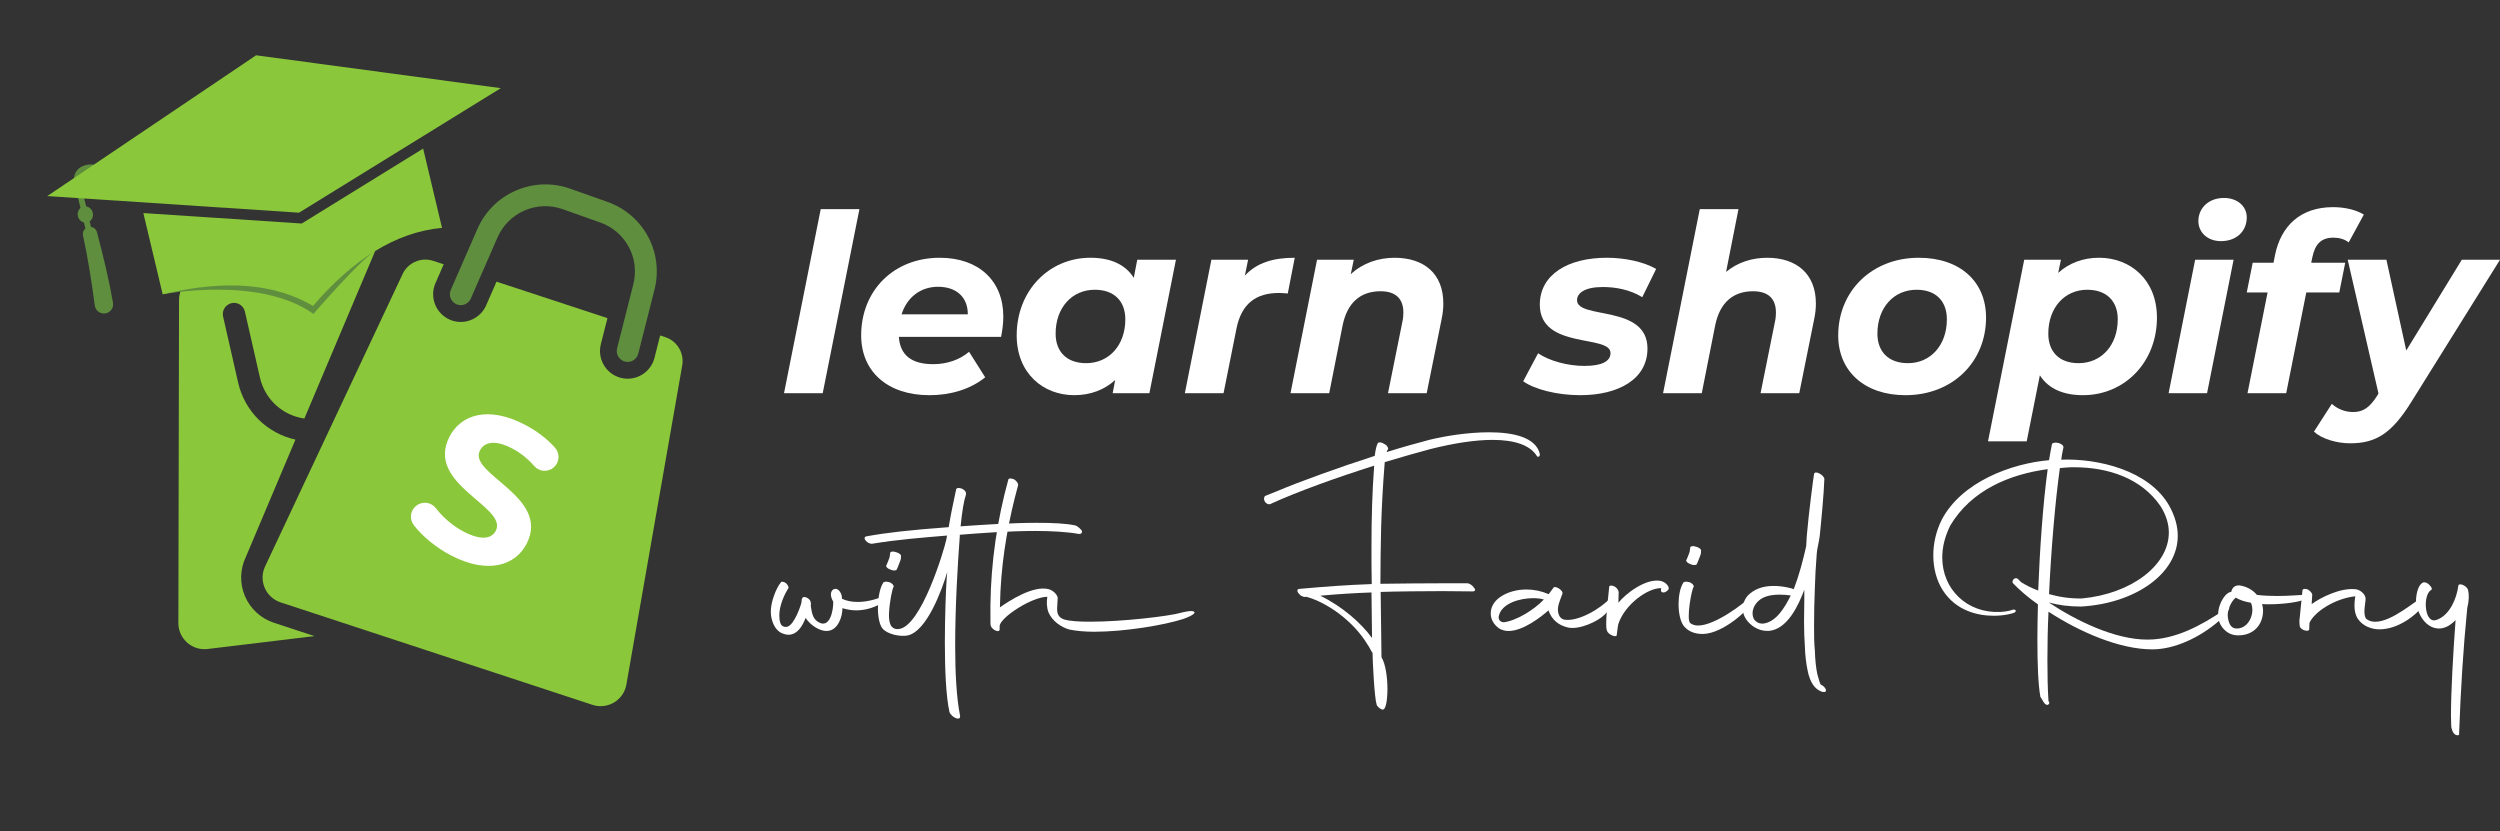 <?xml version="1.0" encoding="UTF-8"?>
<svg xmlns="http://www.w3.org/2000/svg" version="1.1" xmlns:xlink="http://www.w3.org/1999/xlink" viewBox="0 0 2000 665">
  <rect x="0" y="0" width="2000" height="665" fill="#333333" stroke="none"/>
  <defs>
    <style>
      .cls-1 {
        fill: #fff;
      }
      .cls-3{
        fill:#fff;
      }

      .cls-2 {
        fill: #8bc73a;
      }

      .cls-3, .cls-4 {
        isolation: isolate;
      }

      .cls-5 {
        fill: #5f8e3e;
      }

      .cls-4 {
        fill: url(#radial-gradient);
        mix-blend-mode: multiply;
        opacity: .5;
      }
    </style>
    <radialGradient id="radial-gradient" cx="305.73" cy="-11699.13" fx="305.73" fy="-11699.13" r="305.76" gradientTransform="translate(0 -343.62) scale(1 -.08)" gradientUnits="userSpaceOnUse">
      <stop offset="0" stop-color="#a9a6c9"/>
      <stop offset=".83" stop-color="#a9a6c9" stop-opacity="0"/>
    </radialGradient>
  </defs>
  <!-- Generator: Adobe Illustrator 28.6.0, SVG Export Plug-In . SVG Version: 1.2.0 Build 709)  -->
  <g class="cls-3">
    <g id="Layer_1">
      <g>
        <path class="cls-1" d="M656.58,167.31h30.96l-29.37,147.25h-30.96l29.37-147.25Z"/>
        <path class="cls-1" d="M800.85,269.51h-81.76c.99,14.49,9.92,21.83,27.58,21.83,10.91,0,21.23-3.57,28.58-9.92l12.9,20.44c-12.3,9.92-28.38,14.29-44.65,14.29-33.34,0-54.57-18.85-54.57-47.83,0-35.72,25.8-62.11,62.91-62.11,31.16,0,50.8,18.46,50.8,47.03,0,5.75-.79,11.31-1.79,16.27ZM721.27,251.45h52.99c0-14.09-9.53-22.03-23.81-22.03s-25,8.73-29.17,22.03h-.01Z"/>
        <path class="cls-1" d="M940.75,207.79l-21.23,106.76h-29.37l1.98-10.52c-8.53,7.74-19.65,12.11-32.74,12.11-24.81,0-46.04-17.46-46.04-47.83,0-35.92,26-62.11,58.94-62.11,15.48,0,27.78,4.96,34.73,16.07l2.78-14.49h30.96-.01ZM900.26,255.42c0-14.49-8.93-23.62-24.41-23.62-18.26,0-31.35,14.29-31.35,35.12,0,14.49,8.93,23.62,24.41,23.62,18.26,0,31.35-14.29,31.35-35.12h0Z"/>
        <path class="cls-1" d="M1035.79,206.2l-5.56,28.58c-2.78-.2-4.57-.4-7.14-.4-18.26,0-29.96,8.53-33.93,28.58l-10.32,51.6h-30.96l21.23-106.76h29.37l-2.58,12.7c9.53-10.32,22.62-14.29,39.89-14.29h0Z"/>
        <path class="cls-1" d="M1154.66,242.52c0,3.97-.4,8.34-1.39,12.9l-11.91,59.14h-30.96l11.51-57.15c.6-2.58.79-5.16.79-7.34,0-10.91-5.95-17.07-18.26-17.07-15.68,0-26.59,8.73-30.36,27.39l-10.72,54.18h-30.96l21.23-106.76h29.37l-2.38,11.51c9.72-8.93,22.03-13.1,35.12-13.1,23.42,0,38.9,12.7,38.9,36.32l.02-.02Z"/>
        <path class="cls-1" d="M1218.55,305.03l11.91-22.42c9.13,6.15,23.61,10.12,37.11,10.12,14.49,0,20.84-3.97,20.84-10.32,0-15.08-56.56-2.58-56.56-38.7,0-24.01,22.42-37.51,53.58-37.51,14.88,0,29.77,3.37,39.49,8.93l-11.11,22.62c-9.92-6.15-21.63-8.14-31.55-8.14-14.29,0-20.64,4.76-20.64,10.52,0,15.68,56.36,3.18,56.36,38.7,0,24.41-23.02,37.31-53.78,37.31-18.85,0-36.71-4.76-45.64-11.11h0Z"/>
        <path class="cls-1" d="M1452.71,242.72c0,3.97-.4,8.14-1.39,12.7l-11.91,59.14h-30.96l11.51-57.15c.6-2.58.79-5.16.79-7.34,0-10.91-5.95-17.07-18.26-17.07-15.68,0-26.59,8.73-30.36,27.39l-10.72,54.18h-30.96l29.37-147.25h30.96l-9.92,50.21c9.33-7.74,20.84-11.31,32.94-11.31,23.22,0,38.9,12.7,38.9,36.51h.01Z"/>
        <path class="cls-1" d="M1470.57,268.32c0-35.52,26.99-62.11,64.49-62.11,32.74,0,53.78,18.85,53.78,47.83,0,35.52-26.79,62.11-64.49,62.11-32.55,0-53.78-19.05-53.78-47.83ZM1557.49,255.42c0-14.49-8.73-23.62-24.21-23.62-18.26,0-31.35,14.29-31.35,35.12,0,14.49,8.93,23.62,24.41,23.62,18.06,0,31.16-14.29,31.16-35.12h-.01Z"/>
        <path class="cls-1" d="M1725.56,254.03c0,35.92-26,62.11-59.14,62.11-15.48,0-27.58-4.96-34.53-15.88l-10.52,52.79h-30.96l28.97-145.26h29.37l-2.18,10.52c8.53-7.74,19.65-12.11,32.74-12.11,24.81,0,46.24,17.46,46.24,47.83h.01ZM1694.21,255.42c0-14.49-8.93-23.62-24.41-23.62-18.06,0-31.16,14.29-31.16,35.12,0,14.49,8.73,23.62,24.21,23.62,18.26,0,31.35-14.29,31.35-35.12h.01Z"/>
        <path class="cls-1" d="M1756.12,207.79h30.76l-21.23,106.76h-30.76l21.23-106.76h0ZM1758.7,176.83c0-10.32,8.14-18.46,20.44-18.46,10.92,0,18.26,6.75,18.26,15.48,0,11.31-8.33,19.05-20.64,19.05-10.92,0-18.06-7.14-18.06-16.07h0Z"/>
        <path class="cls-1" d="M1849.78,206.2l-.79,3.97h27.19l-4.76,23.81h-26.39l-16.07,80.57h-30.96l16.07-80.57h-16.67l4.76-23.81h16.67l1.19-6.15c4.76-23.22,20.24-38.3,46.44-38.3,9.53,0,18.46,2.18,24.61,5.95l-12.11,22.23c-3.37-2.58-7.54-3.77-12.3-3.77-9.53,0-14.68,4.96-16.87,16.07h0Z"/>
        <path class="cls-1" d="M2000,207.79l-71.04,113.91c-15.68,25.2-28.38,32.94-48.82,32.94-10.91,0-22.82-3.57-28.97-9.33l14.29-22.23c4.37,3.97,10.32,6.55,17.07,6.55,8.14,0,13.29-3.77,19.25-13.1l.99-1.79-24.61-106.96h30.96l15.88,72.63,44.45-72.63h30.56-.01Z"/>
        <path class="cls-1" d="M666.59,471.59c4.12-2.38,7.37,3.9,6.94,7.37,3.47,1.73,7.81,2.6,12.57,2.6,6.29,0,13.44-1.52,20.81-4.55,6.07-1.95,1.52,3.9-1.95,5.85-6.72,3.69-13.44,5.42-19.95,5.42-3.9,0-7.37-.65-11.06-1.73,0,6.72-3.47,17.78-12.14,18.21-5.2.43-13.01-3.9-17.35-10.41-2.38,6.5-6.72,13.44-13.66,13.44-1.95,0-4.34-.65-6.72-1.95-3.47-2.38-5.2-5.85-6.07-8.46-1.08-3.04-1.52-6.29-1.3-9.54.22-6.29,3.9-16.91,7.81-21.68.43-1.3,2.6-.87,4.34.43,1.52,1.52,2.6,3.47,1.52,4.55-2.82,4.34-6.94,13.23-6.94,21.25,0,2.17.22,4.12.87,6.07.87,3.04,4.12,3.47,5.85,2.82,5.42-1.95,10.41-16.48,11.06-19.51.22-1.95,0-2.39.43-2.82.65-3.25,7.37,0,6.94,3.47.43.43.22.87,0,1.95.65,4.12,1.08,10.19,5.64,13.01,9.76,6.5,12.57-9.54,12.36-16.05-2.82-4.77-2.17-8.24,0-9.76v.02Z"/>
        <path class="cls-1" d="M702.36,486.33c0-7.81,1.52-16.04,4.12-19.95.22-1.08,2.38-1.3,4.99-.65,2.38.87,3.69,2.6,3.47,3.69-1.08,1.08-3.25,12.14-3.69,20.38-.22,5.42-.22,14.09,7.59,13.44,18-1.52,36.42-63.09,38.16-71.33l.65-3.47c-20.81,1.73-39.89,3.25-59.62,6.5-4.12.65-8.67-4.99-4.99-5.85,16.91-3.04,34.04-4.99,65.91-7.37,2.6-15.39,3.25-16.69,5.85-29.7,0-3.47,8.67-1.08,8.02,3.47-1.73,5.2-3.04,12.79-4.34,25.58,18-1.3,41.19-2.82,60.92-2.82,12.36,0,23.42.43,31.22,2.17,1.95.87,4.12,3.04,4.99,4.34.22,1.73-.87,2.6-2.6,2.38-9.76-1.73-22.12-2.38-34.91-2.38-21.03,0-43.8,1.73-60.27,3.04v1.3c-1.74,22.98-3.69,56.59-3.69,87.38,0,21.68,1.08,42.06,3.9,55.94.87,4.99-6.94,1.52-8.46-2.82-2.82-12.57-3.69-34.47-3.69-55.72s.87-42.93,1.52-52.03l.43-4.34c-4.12,13.88-16.48,48.35-32.31,50.95-5.42.87-15.18-.87-19.3-5.42-2.6-2.82-3.9-9.54-3.9-16.69l.03-.02ZM709.3,451.86c.43-.65,1.95-4.99,2.38-6.07l.43-3.25c0-1.3,2.39-1.74,4.55-.87,2.82.65,4.55,2.38,4.12,3.47,0,.87,0,2.38-.65,3.69-.43,1.08-2.17,5.85-2.82,6.94-.65.87-3.25.87-5.2-.22-2.6-.87-3.9-2.82-2.82-3.69h.01Z"/>
        <path class="cls-1" d="M837.87,477.44c-12.36,0-37.29,16.26-38.16,23.2v2.82c0,3.25-6.29.43-7.16-3.04-.22-1.09-.22-1.95-.22-16.05.43-35.56,5.64-69.16,14.31-100.6.22-1.3,2.38-1.3,4.77-.22,1.95,1.3,3.47,3.47,3.04,4.77-7.37,26.89-12.58,55.07-14.09,84.77l-.43,12.79c7.15-4.99,26.45-17.78,39.03-14.53,4.12,1.08,7.81,5.42,7.16,7.81,0,2.38-.43,5.2-.43,7.81,0,3.69.87,7.15,5.85,8.67,4.55,1.3,11.71,1.73,20.6,1.73,25.58,0,62.88-4.34,72.63-7.15,1.52-.43,9.54-2.39,10.62-.65,1.73,1.73-7.37,5.2-8.89,5.64-15.39,4.99-47.05,10.19-71.11,10.19-7.59,0-14.31-.65-19.73-1.73-6.5-1.73-13.88-6.72-16.91-13.88-1.52-4.12-1.52-8.89-.87-12.36h-.01Z"/>
        <path class="cls-1" d="M1021.73,392.89c18-7.59,49.65-19.08,78.05-28.19.65-4.77,1.3-8.24,2.6-10.41,1.09-.65,2.82-.65,5.42,1.08,2.17,1.08,3.04,3.25,2.6,4.12-.43.43-.87,1.08-1.08,2.17,13.01-4.12,25.15-7.37,34.04-9.76,13.23-3.25,31.44-6.07,47.91-6.07,19.73,0,37.29,4.12,40.54,17.13.43,2.6-1.73,3.04-2.38,1.74-5.42-8.67-18-12.79-35.34-12.79-13.88,0-31,2.6-49.87,7.37-9.54,2.6-22.11,6.07-36.43,10.41-3.25,40.54-3.25,66.13-3.47,97.35,12.57-.22,38.38-.43,52.9-.43h16.48c1.73,0,4.12,1.52,5.42,3.47,1.73,1.73.87,3.04-.87,3.04-8.67,0-16.7-.22-24.28-.22-13.23,0-37.94.22-49.43.65l.65,52.25c3.25,5.2,4.77,16.04,4.77,25.37,0,8.67-1.3,16.26-3.47,16.48-1.73.22-4.12-1.95-5.2-3.69.22-.22,0-.43,0-.65-1.73-4.34-3.25-35.56-3.25-40.98-1.73-2.38-2.38-4.55-3.9-6.5-11.27-18.86-32.3-33.82-49-38.38h-.43c-1.08.43-2.82-.22-4.55-1.3,0,0-.22-.22-.22-.43-.65-.43-.87-.65-1.08-1.09-1.52-1.73-1.08-3.25.22-3.47,21.25-1.95,39.68-3.25,58.32-3.9-.22-10.62-.22-20.16-.22-29.05,0-25.15.65-45.31,2.17-65.69-28.84,9.11-61.58,20.81-83.26,30.79-2.39.87-6.51-2.82-4.12-6.51l9.76-3.9h0ZM1097.62,510.4l-.43-36.43c-13.01.43-27.1,1.3-40.98,2.6,17.78,8.67,32.74,21.9,41.41,33.82h0Z"/>
        <path class="cls-1" d="M1192.59,490.67c0-4.77,2.38-9.54,7.81-13.23,5.85-3.9,13.23-5.85,20.81-5.85,6.07,0,12.14,1.3,17.56,3.69h.22l3.69-4.99c1.3-2.38,8.67,2.38,7.15,4.99-1.08,3.25-3.04,7.15-3.47,11.28-.22,3.69.87,8.02,4.77,9.11,11.06,2.17,29.7-8.89,37.51-17.56,3.68-3.69,6.94,1.73-4.99,13.66-5.42,5.42-20.38,12.36-29.49,10.19-7.15-1.73-12.57-5.85-15.39-13.66-6.07,5.42-20.38,16.48-31.87,16.48-2.82,0-5.42-.65-7.81-2.17-4.34-3.25-6.5-7.37-6.5-11.92v-.02ZM1235.08,479.61c-2.17-.65-5.2-1.08-8.46-1.08-10.84,0-25.15,4.12-27.53,14.09-.65,2.6.65,4.99,3.9,5.2,10.41-1.3,24.5-10.19,32.09-18.21h0Z"/>
        <path class="cls-1" d="M1287.34,469.64c0-1.52,2.17-1.52,4.34-.43,1.95,1.09,3.25,3.25,3.25,4.55l-.22,8.46c5.42-6.94,21.46-19.51,33.39-17.56,4.99.87,8.02,5.42,6.5,7.15-3.04,3.47-6.07,2.17-5.85.43l.22-1.73c-10.84-.22-28.84,13.01-34.04,27.97-.65,1.73-.65,3.04-1.52,9.32.22,2.82-6.94,0-7.81-3.25-.87-1.95-1.3-7.59,1.73-34.91h.01Z"/>
        <path class="cls-1" d="M1342.84,483.51c0-6.72,1.3-13.44,3.69-17.13.22-1.08,2.38-1.3,4.99-.65,2.38.87,3.69,2.6,3.47,3.69-1.74,1.73-6.07,26.24-2.82,29.05,1.73,1.3,3.9,1.95,6.29,1.95,13.44,0,36.42-17.35,42.93-23.85.87-.87,3.04.43.43,5.2-4.12,7.59-23.85,24.72-38.81,25.37-5.42.22-11.27-1.08-15.39-5.64-3.25-3.47-4.77-10.84-4.77-18h-.01ZM1349.35,447.52c.43-.65,1.95-4.99,2.38-6.07l.43-3.25c0-1.3,2.38-1.73,4.55-.87,2.82.65,4.55,2.38,4.12,3.47,0,.87,0,2.38-.65,3.69-.43,1.09-2.17,5.85-2.82,6.94-.65.87-3.25.87-5.2-.22-2.6-.87-3.9-2.82-2.82-3.69h0Z"/>
        <path class="cls-1" d="M1451.69,549.42c-3.04-3.47-4.77-8.46-5.64-13.23-1.08-5.2-1.95-11.92-2.17-19.3-.43-6.07-.65-12.79-.65-19.73,0-5.64.22-11.71.22-17.56v-7.81c-4.55,12.14-13.44,31.87-28.62,32.96-4.12,0-8.24-.65-13.23-4.34-5.2-4.12-7.37-8.89-7.37-13.44,0-4.12,1.73-8.24,4.55-11.06,4.34-4.12,10.62-7.15,19.95-7.15,4.34,0,8.67.43,14.53,1.95l1.73.65c4.55-11.92,7.37-22.98,9.97-34.47l.43-7.81c1.52-18.43,5.64-49.43,5.85-49.87.65-3.25,7.81.65,8.24,3.9-.22,9.76-2.6,35.34-3.69,45.53-.43,4.34-2.17,10.41-2.38,14.09-.87,10.84-1.3,19.3-1.52,27.54-.43,10.19-.65,20.38-.65,30.14,0,7.15,0,13.88.65,20.16.22,7.15.87,13.66,1.95,18.65,1.3,4.55,1.95,7.15,2.6,8.24l.43.43h.22c1.3.65,3.03,2.17,3.47,3.47.65,1.73-.22,2.6-2.6,2.17-2.38-.65-4.77-2.38-6.29-4.12h.02ZM1432.39,476.79l.22-.43c-3.25-.43-6.29-.65-8.89-.65-9.32,0-14.53,2.38-17.78,5.85-2.82,3.04-3.9,6.29-3.9,9.11s1.08,5.2,2.6,6.29c1.52,1.3,3.25,1.95,5.64,1.95,10.62-1.08,17.56-13.01,22.11-22.11h0Z"/>
        <path class="cls-1" d="M1629.91,511.7c0-8.89.22-18.43.43-28.19-8.02-5.64-14.74-11.49-20.16-17.13-.87-2.38,1.95-4.99,4.12-3.25l2.6,2.6c3.04,1.95,7.81,4.55,13.66,6.72,1.3-33.82,3.9-70.25,7.59-97.13-30.35,4.12-61.14,16.69-78.05,45.31-4.34,8.89-6.29,17.34-6.29,25.37,0,25.58,19.95,44.66,46.18,43.58,3.25-.22,7.15-.65,9.97-1.74,1.95-.65,3.9.65,1.73,2.17-1.08.65-7.81,2.6-16.7,2.6-12.79,0-30.14-3.9-40.76-20.38-4.99-7.81-7.59-17.56-7.59-27.97,0-9.32,2.17-19.3,6.72-28.4,15.83-30.35,55.72-45.1,85.86-47.7.87-4.77,1.52-9.11,2.38-13.01,1.73-2.38,9.76-.43,9.11,3.04-.65,2.82-1.3,6.07-1.73,9.54,29.27-1.09,70.46,8.46,86.51,37.07,4.55,8.24,6.72,16.26,6.72,23.85,0,30.57-34.47,54.2-77.4,56.59-9.32,0-18-1.08-25.8-3.25,21.9,14.53,52.69,29.7,78.92,29.7,22.11,0,42.71-11.06,61.58-23.85,9.32-6.29-.43,5.64-4.55,9.11-15.18,13.01-35.12,22.55-53.12,22.55-26.23,0-58.11-13.88-83.04-30.14-.65,13.66-.87,26.67-.87,38.81s.22,23.42.87,32.74l.65,1.09c0,1.08-.43,1.73-1.73,1.95-2.38-.22-3.9-4.55-5.42-6.5-1.74-9.54-2.38-26.02-2.38-45.75h0ZM1647.9,374.46c-3.69,26.45-6.94,64.18-8.67,100.82,7.59,2.17,16.48,3.69,26.45,3.47,39.24-3.69,69.38-26.45,69.38-52.69,0-6.94-2.17-14.09-6.72-21.25-15.18-22.11-41.63-31-68.95-31-2.17,0-4.34,0-6.51.22l-4.99.43h.01Z"/>
        <path class="cls-1" d="M1809.65,483.3c.87,2.82,1.08,6.07.43,9.32-1.95,10.84-10.84,16.26-20.81,15.61-8.02-.43-13.44-7.15-14.53-13.23-1.52-9.11,4.12-19.51,9.11-21.25.43,0,.65-.22,1.09-.22.87-3.04,2.38-5.42,6.72-5.2,5.85.87,10.62,3.69,13.88,7.59,5.42.65,11.06.87,16.05.87,10.19,0,18.65-.87,20.6-.87,6.29-.22,4.77,2.6-.43,4.34-4.77,1.73-18.86,3.69-32.09,3.04h-.02ZM1782.33,494.35c1.08,6.29,3.47,8.67,7.59,8.46,9.54-.43,14.31-12.79,10.84-20.6-4.99-.87-9.11-2.17-12.14-4.12l-.43.43c-2.82,2.17-6.94,9.76-5.85,15.83h0Z"/>
        <path class="cls-1" d="M1839.79,494.14l2.17-21.68c0-1.52,2.17-1.73,4.34-.87,1.73,1.09,3.69,3.04,3.47,4.34l-.43,7.37c7.37-5.42,22.98-13.23,35.12-11.92,4.12.43,8.02,4.34,8.02,7.59,0,3.69-2.38,11.92.43,16.05,2.17,1.73,4.55,2.38,7.37,2.38,13.44,0,32.31-17.13,39.24-20.6.87-.43,1.73,4.34-1.52,8.46-5.2,6.72-19.3,18.21-34.47,18.21-6.29,0-13.23-2.6-17.13-8.24-2.17-3.25-2.82-6.94-2.82-10.84,0-2.38.22-4.77.65-7.37-16.05,1.74-32.52,12.14-36.64,21.25l-.22,4.99c.22,2.82-7.37.87-7.59-2.6-.22-1.73-.43-3.9,0-6.5v-.02Z"/>
        <path class="cls-1" d="M1960.99,580.86c0-2.38-.22-4.99-.22-8.02,0-19.51,1.73-50.52,3.69-76.75-3.9,3.9-8.24,6.72-13.23,6.72-10.41,0-17.56-11.28-18.43-22.55.22-6.29,2.17-13.01,5.85-14.31,1.3-.43,3.69.43,4.99,2.17,1.95,1.73,2.38,3.69.87,4.12-.43.22-1.73,1.52-2.6,3.69-.87,2.38-1.3,4.99-1.3,7.59,0,3.04.43,5.85,1.52,8.67,1.73,3.25,3.69,5.2,7.81,3.47,9.97-3.9,15.39-16.91,16.69-26.89.22-3.04,6.94-.22,7.81,3.25.87,3.25.87,8.46-.65,14.53-3.25,32.96-5.2,64.39-6.51,100.38.43,1.52-1.52,1.73-3.25.65-1.95-1.3-3.04-5.2-3.04-6.72h0Z"/>
      </g>
      <g>
        <g>
          <path class="cls-2" d="M219.1,498.19c-10.45-3.43-18.9-11.22-23.18-21.35-4.26-10.09-3.97-21.52.8-31.38l39.64-93.77c-22.27-4.91-40.49-22.13-45.87-45.68l-12.02-52.77c-1.1-4.82,1.92-9.61,6.74-10.71.25-.06.5-.11.75-.14,4.57-.67,8.92,2.31,9.96,6.88l12.02,52.76c4.05,17.72,18.4,30.38,35.55,32.79l56.64-134-139.2,19.15c-9.98,1.2-17.53,9.59-17.7,19.63l-.54,258.49c-.21,12.67,10.81,22.62,23.4,21.1l85.49-10.32-32.49-10.67h0Z"/>
          <path class="cls-2" d="M545.84,291.96l-44.68,255.36c-1.82,11.36-12.33,18.85-23.28,17.44-1.29-.17-2.59-.46-3.89-.88l-249.54-81.99c-12.04-3.96-17.81-17.63-12.25-29.02l110.02-233.91c3.84-7.86,12.23-12.21,20.64-11.12,1.24.16,2.49.44,3.72.84l8.38,2.76-6.6,15.11c-4.89,11.18.23,24.25,11.52,29.2.54.23,1.09.44,1.65.63,1.39.48,2.83.81,4.29,1,9.69,1.25,19.2-4.14,23.11-13.1l8.29-18.95,88.75,29.16-5.3,20.88c-2.83,11.12,3.44,22.71,14.29,26.4.58.2,1.18.37,1.72.51.86.22,1.75.39,2.63.5,11.1,1.43,21.53-5.68,24.28-16.52l4.54-17.92,4.11,1.36c9.38,3.08,15.14,12.53,13.59,22.28v-.02Z"/>
          <path class="cls-5" d="M510.6,282.94l12.98-51.16c7.54-29.79-8.62-59.99-37.58-70.25l-30.03-10.64c-.24-.08-.47-.16-.71-.25-28.91-9.83-60.96,4.25-73.23,32.31l-21.39,48.95c-1.93,4.42.09,9.56,4.5,11.49.23.1.46.19.69.27,4.25,1.44,8.97-.59,10.8-4.77l21.39-48.95c8.63-19.75,31.06-29.76,51.53-22.8.19.07.38.13.58.2l30.03,10.64c20.42,7.23,31.8,28.52,26.49,49.51l-12.98,51.16c-1.12,4.43,1.33,8.95,5.6,10.4.23.08.47.15.71.21,4.67,1.19,9.42-1.64,10.61-6.31h.01Z"/>
          <path class="cls-3" d="M332.93,404.64l.06-.05c4.81-3.81,11.84-3.01,15.6,1.84,5.79,7.49,13.7,14.39,22.45,18.92,14.14,7.32,22.32,5.58,25.59-.75,9.99-19.29-56.8-37.06-36.99-75.34,9.07-17.52,30.75-24.78,60.06-9.61,9.2,4.76,17.75,11.17,24.24,18.41,4.18,4.67,3.77,11.84-1,15.91h0c-4.58,3.91-11.49,3.49-15.47-1.04-5.38-6.13-11.45-10.92-17.83-14.22-14.14-7.32-22.33-4.84-25.68,1.64-9.83,18.99,56.88,36.92,37.29,74.76-8.92,17.23-30.83,24.56-60.27,9.31-12.07-6.25-22.84-15.18-29.86-24.18-3.77-4.84-3-11.79,1.81-15.6h0Z"/>
        </g>
        <g>
          <path class="cls-5" d="M130.14,235.46s77.56-15.2,120.6,15.69c0,0,38.66-44.72,49.39-50.33,0,0-167.9,23.03-169.99,34.64Z"/>
          <g>
            <path class="cls-5" d="M65.34,133.26l-.12.06c-4.57,2.37-6.91,7.57-5.7,12.65l4.86,20.42c-1.78,1.5-2.66,4.04-2.05,6.6.61,2.56,2.54,4.43,4.8,4.97l1.16,4.88c-1.56,1.33-2.34,3.45-1.88,5.59,4.1,18.79,6.95,37.54,9.43,55.99.58,4.32,4.76,7.2,9,6.19,3.77-.9,6.22-4.57,5.56-8.39-3.29-19.06-7.91-37.81-12.83-56.48-.61-2.31-2.54-3.92-4.77-4.22l-1.06-4.44c2.05-1.44,3.11-4.16,2.46-6.91s-2.83-4.7-5.31-5.07l-4.81-20.21c-.71-2.98.65-6.02,3.3-7.4l.08-.04c4-2.03,7.99-.93,9.11-.54l1.52-4.44c-2.01-.69-7.27-1.98-12.76.8h0Z"/>
            <polygon class="cls-2" points="37.83 156.85 204.88 44.23 400.63 70.53 239.22 170.15 37.83 156.85"/>
            <path class="cls-2" d="M338.52,118.86l15.09,63.43c-37.8,3.46-71.86,26.02-103.2,62.45-30.44-17.91-69.98-21.38-120.27-9.28l-15.46-65,126.7,8.36,97.15-59.96h0Z"/>
          </g>
        </g>
      </g>
    </g>
  </g>
</svg>